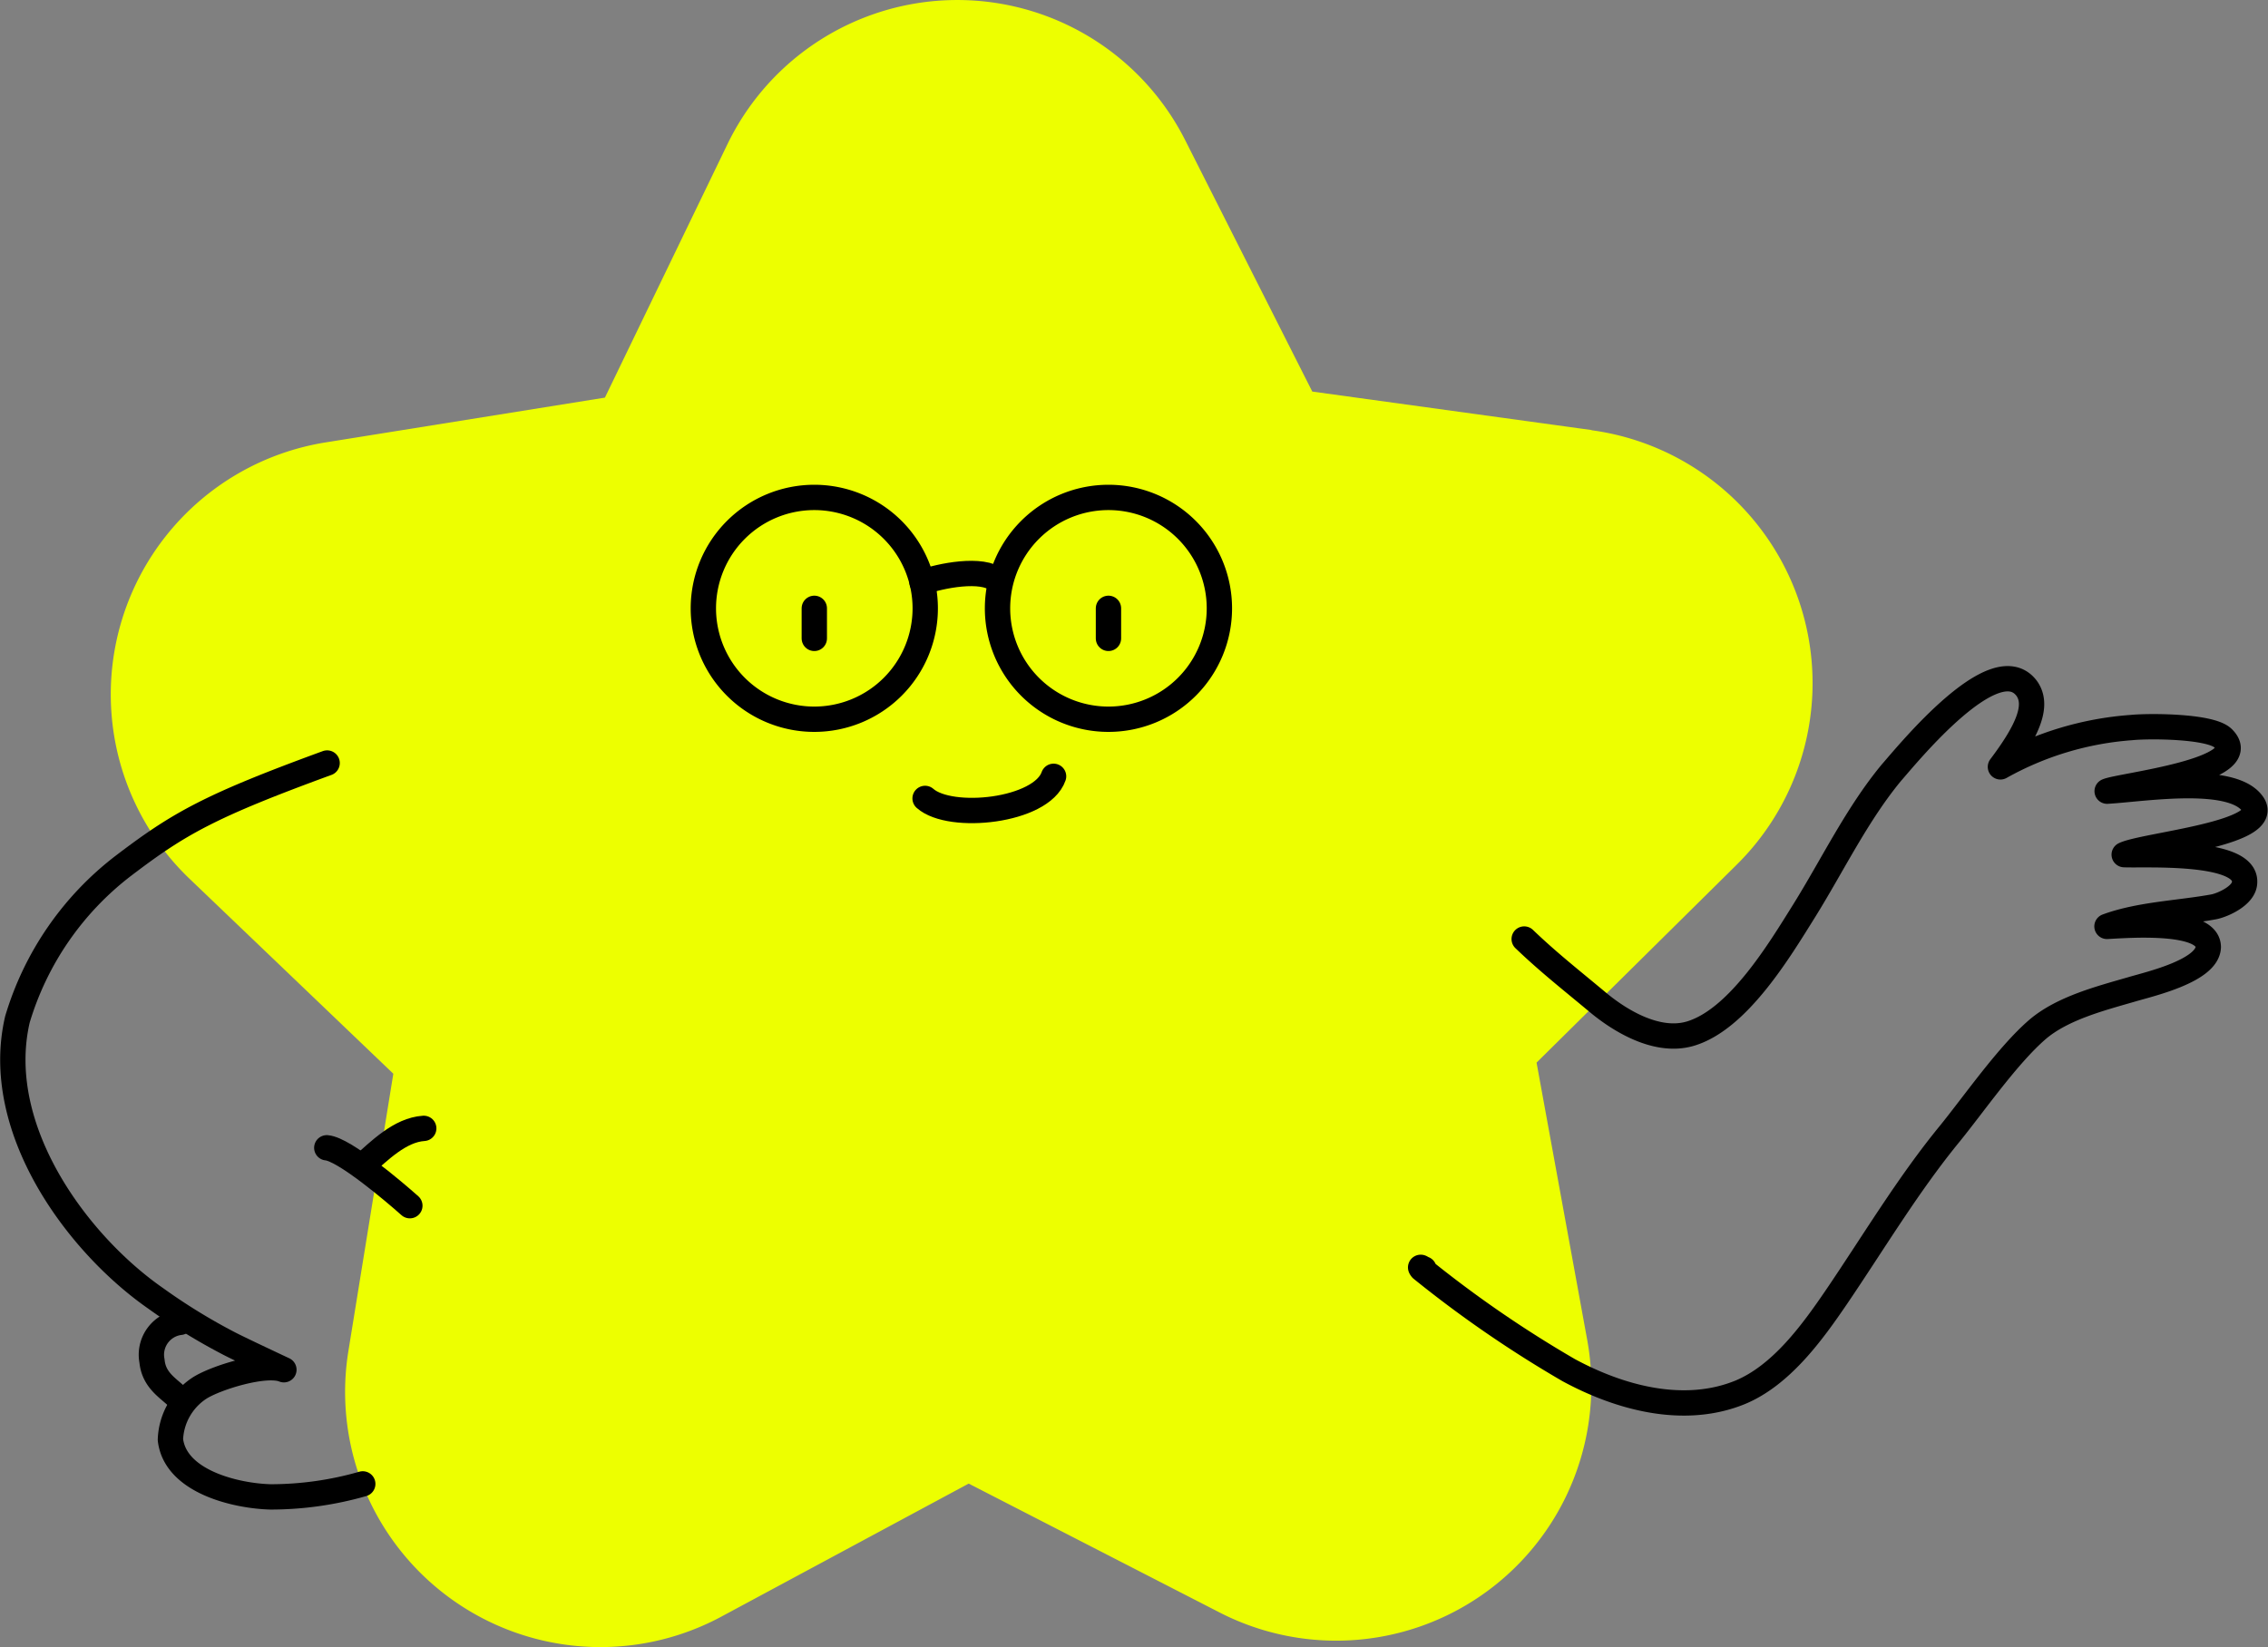 <svg xmlns="http://www.w3.org/2000/svg" width="225.643" height="163.917" viewBox="0 0 225.643 163.917">
    <rect x="0" y="0" width="225.643" height="163.917" fill="#808080" stroke="none"/>
    <defs>
        <style>
            .cls-2{fill:none;stroke:#000;stroke-linecap:round;stroke-linejoin:round;stroke-width:2.52px}
        </style>
    </defs>
    <g id="stych" transform="translate(-668.242 -1063.865)">
        <path id="Tracé_5730" fill="#edff00" d="M826.587 1106.664l-27.787-3.831-12.651-25.033a25.4 25.4 0 0 0-45.544.436l-12.181 25.2-27.652 4.435a25.4 25.4 0 0 0-13.659 43.462l20.261 19.388-4.485 27.686a25.4 25.4 0 0 0 37.027 26.393l24.7-13.289 24.948 12.818a25.384 25.384 0 0 0 36.59-27.115l-5.04-27.6 19.959-19.741a25.4 25.4 0 0 0-14.482-43.192"/>
        <path id="Tracé_5731" d="M819.884 1157.316c2.4 2.3 4.57 4 7.207 6.2 2.268 1.916 5.981 4.183 9.291 3.226 4.771-1.394 8.887-8.282 11.373-12.264 2.839-4.57 5.259-9.61 8.669-13.725 1.68-1.916 10.3-12.517 13.44-8.4 1.227 1.68.134 4.2-2.6 7.829a31.291 31.291 0 0 1 13.071-3.914c1.679-.168 7.778-.168 9.055 1.041 3.36 3.259-10.315 4.738-11.508 5.292 3.545-.2 12.432-1.679 14.482 1.277s-10.753 4.066-12.786 5.04c1.849.1 12.13-.52 11.979 2.738 0 1.311-2.134 2.268-3.058 2.454-3.36.621-7.358.739-10.634 1.948 1.982-.1 10.08-.756 10.08 2.067-.1 2.352-5.8 3.662-7.56 4.183-3.125.907-6.955 1.882-9.442 4.015-2.956 2.554-6.266 7.342-8.719 10.366-4.133 5.04-7.56 10.785-11.256 16.228-2.436 3.579-5.51 7.812-9.593 9.509-5.594 2.285-11.961.555-17.052-2.2a115.321 115.321 0 0 1-14.649-10.08c-.269-.352.117 0 .235 0" class="cls-2"/>
        <path id="Ligne_218" d="M0 2.991L0 0" class="cls-2" transform="translate(749.257 1124.405)"/>
        <path id="Tracé_5732" d="M760.278 1143.322c2.52 2.234 11.575 1.277 12.785-2.2" class="cls-2"/>
        <path id="Tracé_5733" d="M759.975 1121.818c1.831-.655 6-1.5 7.509-.2" class="cls-2"/>
        <path id="Tracé_5734" d="M749.257 1113.368a11.037 11.037 0 1 1-11.038 11.038 11.038 11.038 0 0 1 11.038-11.038z" class="cls-2"/>
        <path id="Ligne_219" d="M0 2.991L0 0" class="cls-2" transform="translate(778.523 1124.405)"/>
        <path id="Tracé_5735" d="M778.523 1113.368a11.037 11.037 0 1 1-11.038 11.038 11.038 11.038 0 0 1 11.038-11.038z" class="cls-2"/>
        <path id="Tracé_5736" d="M700.787 1139.8c-11.76 4.3-14.784 6.048-20.278 10.231a30.08 30.08 0 0 0-10.534 15.288c-2.52 10.836 5.9 22.277 13.726 27.737a59.481 59.481 0 0 0 7.376 4.536c1.209.622 5.409 2.587 5.409 2.587-1.831-.756-6.821.807-8.4 1.831a6.4 6.4 0 0 0-2.889 5.124c.486 4.217 6.585 5.611 9.962 5.7a33.331 33.331 0 0 0 9.173-1.293" class="cls-2"/>
        <path id="Tracé_5737" d="M710.4 1176.159c-2.369.151-4.435 2.251-6.148 3.763" class="cls-2"/>
        <path id="Tracé_5738" d="M709.019 1183.853c-1.545-1.377-6.519-5.611-8.266-5.762" class="cls-2"/>
        <path id="Tracé_5739" d="M686.171 1195.462a3.244 3.244 0 0 0-2.845 3.6c.01.085.023.168.039.251.2 2.084 1.848 2.789 2.806 3.864" class="cls-2"/>
    </g>
</svg>
